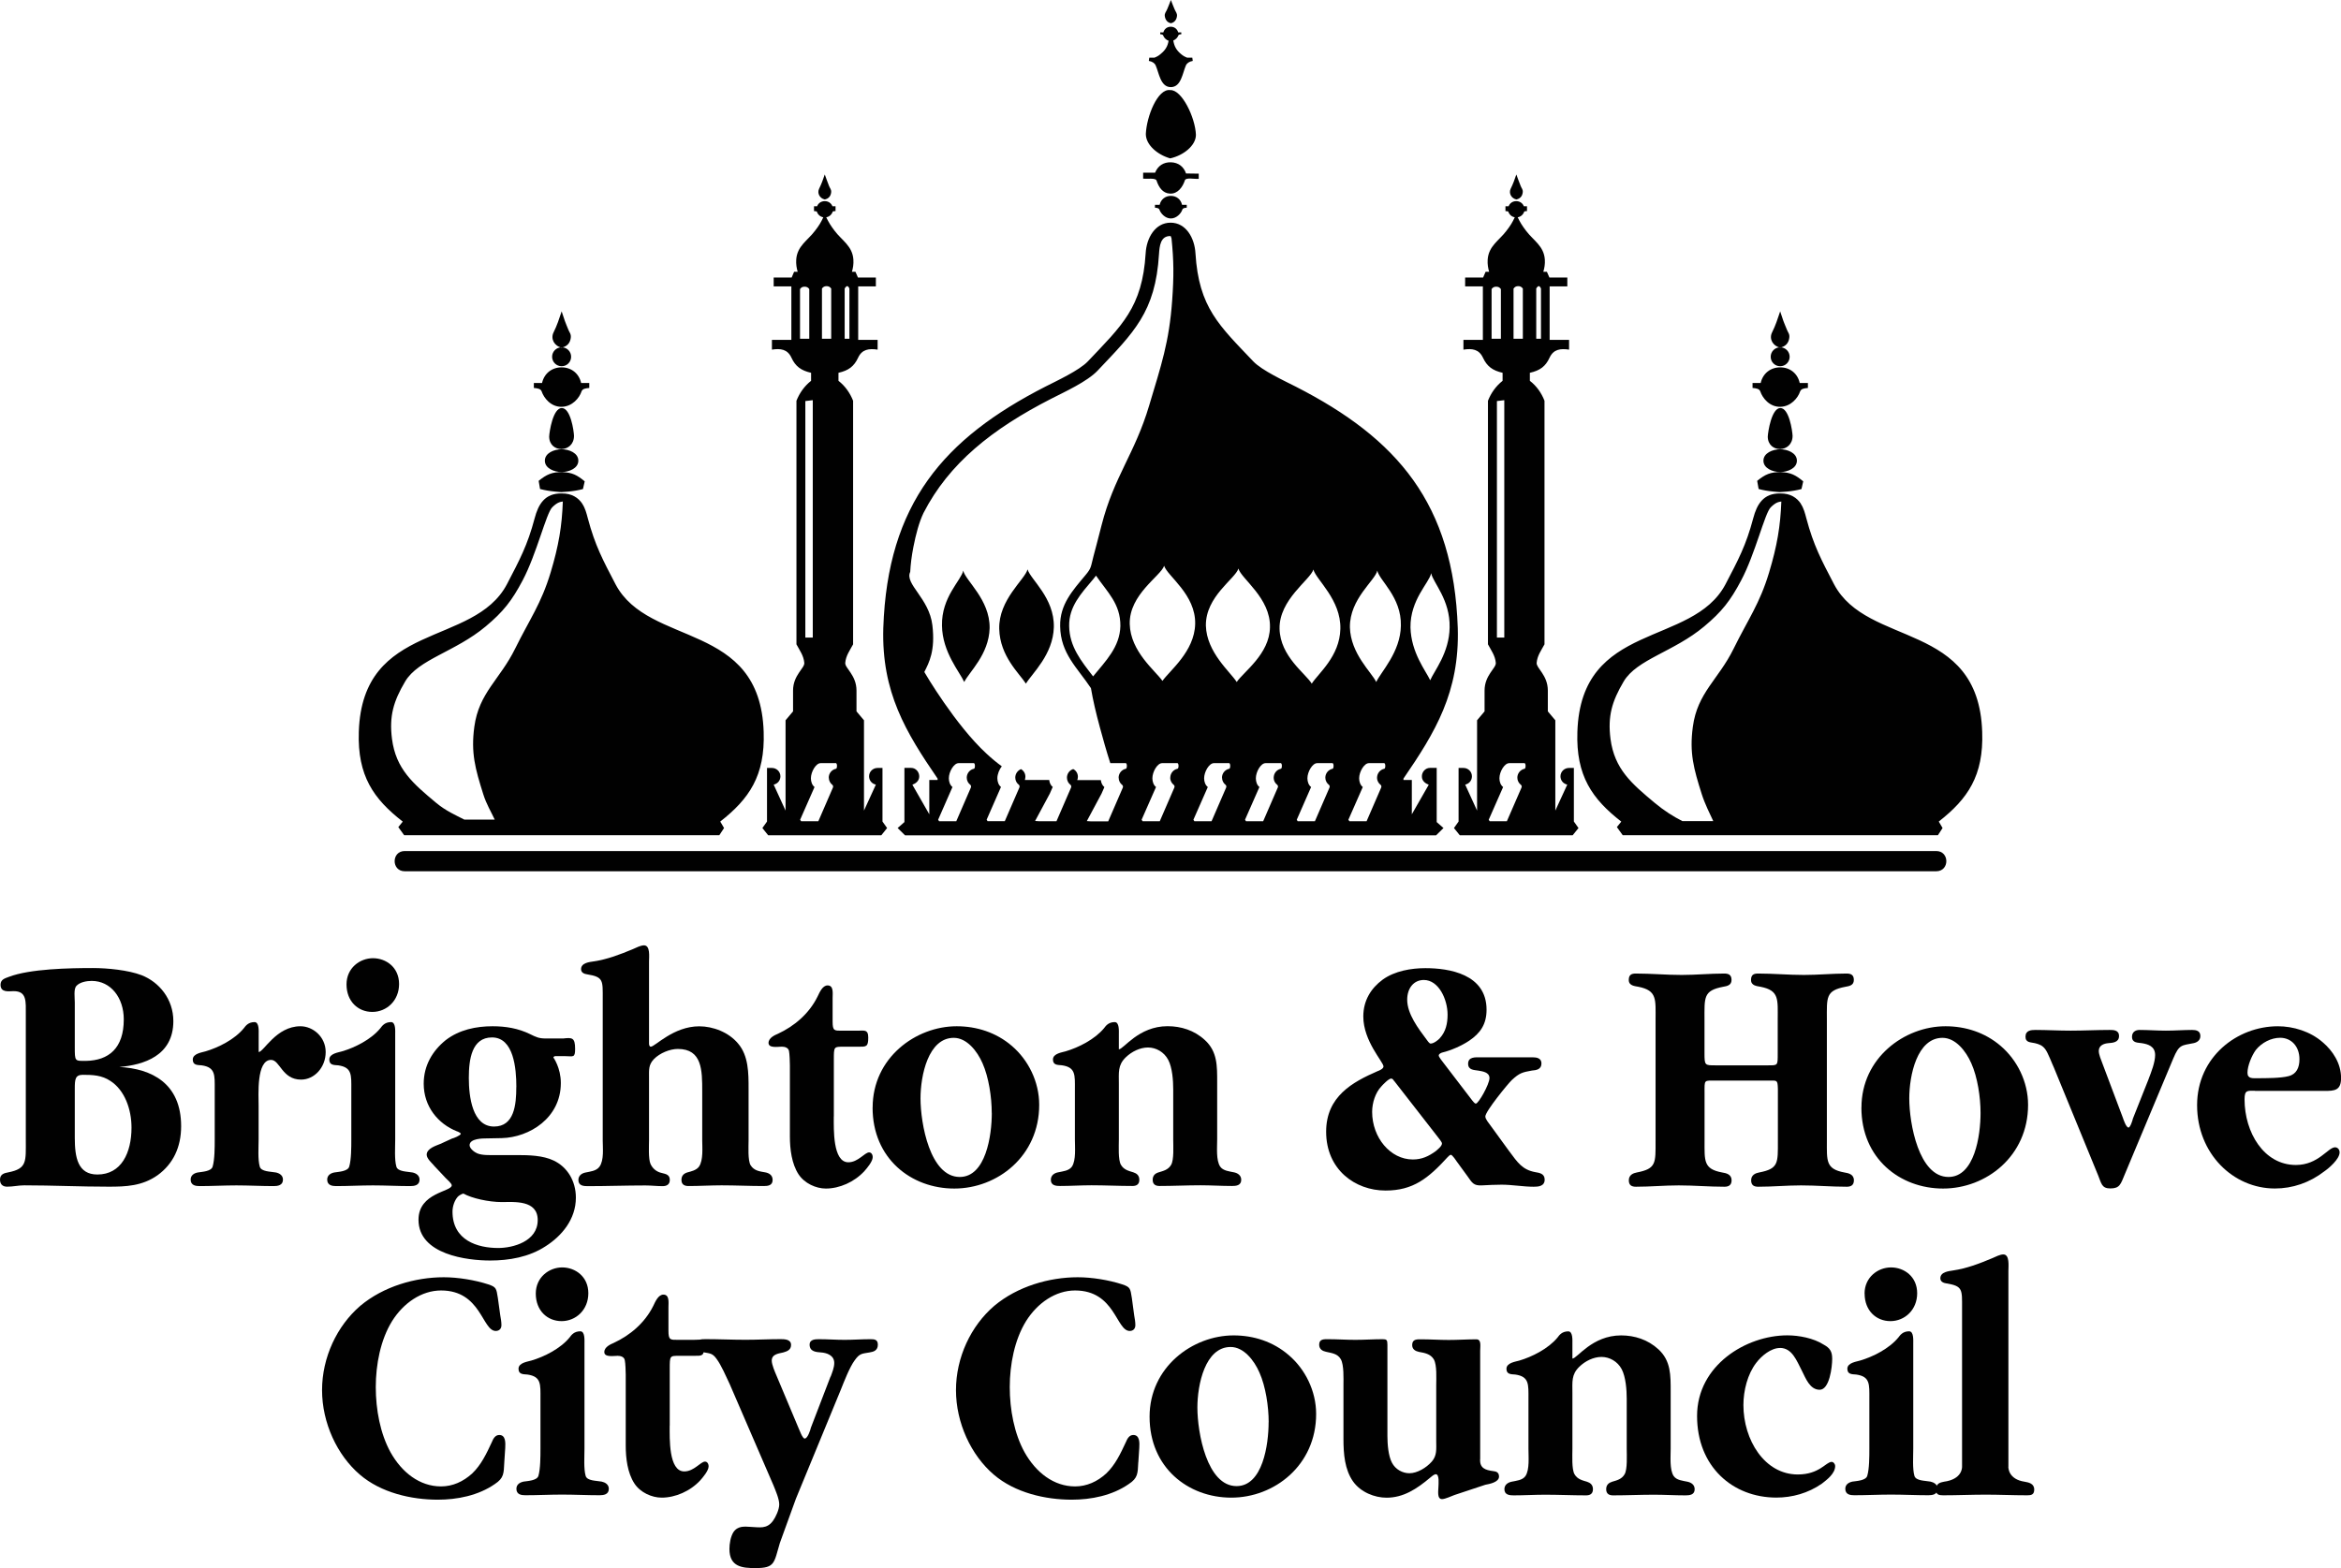 <?xml version="1.0" encoding="UTF-8"?>
<svg id="Layer_2" data-name="Layer 2" xmlns="http://www.w3.org/2000/svg" xmlns:xlink="http://www.w3.org/1999/xlink" viewBox="0 0 400.01 268.02">
  <defs>
    <style>
      .cls-1 {
        fill: none;
      }

      .cls-1, .cls-2 {
        stroke-width: 0px;
      }

      .cls-2 {
        fill: #010101;
      }

      .cls-3 {
        clip-path: url(#clippath);
      }
    </style>
    <clipPath id="clippath">
      <polygon class="cls-1" points="0 268.02 400.01 268.02 400.01 0 0 0 0 268.02 0 268.02"/>
    </clipPath>
  </defs>
  <g id="Layer_1-2" data-name="Layer 1">
    <g id="g4356">
      <g id="g16566">
        <g class="cls-3">
          <g id="g16568">
            <g id="g16574">
              <path id="path16576" class="cls-2" d="M165.19,132.92c0-.75.52-1.37,1.22-1.52,0,0,.18,0,.18-.51,0-.37-.16-.45-.16-.45h-2.64c-.8,0-1.66,1.47-1.66,2.59,0,.57.2,1.17.62,1.49l-2.45,5.59.17.26h2.93l2.46-5.68s.08-.15.07-.25c0-.12-.05-.24-.12-.29-.38-.28-.62-.73-.62-1.23M191.14,132.92c0-.75.53-1.37,1.23-1.52,0,0,.18,0,.18-.51,0-.37-.16-.45-.16-.45h-2.67c-.65-2-1.22-4.04-1.78-6.11-.67-2.47-1.18-4.64-1.53-6.71-2.32-3.49-5.2-5.92-5.26-10.59-.08-3.68,2.13-6.1,4.28-8.67,1.1-1.31.92-1.41,1.42-3.31,0,0,.84-3.14,1.37-5.25,2.12-8.33,5.69-12.24,8.14-20.49,2.05-6.87,3.42-10.81,3.93-17.96.3-4.18.28-6.78-.11-10.59l-.14-.41c-1.77-.08-1.91,1.75-2,3.08-.6,9.94-4.33,13.4-10.5,19.93-1.78,1.87-5.59,3.6-7.89,4.78-10.14,5.18-17.5,11.07-21.85,19.54-.76,1.59-1.3,3.64-1.72,5.78-.32,1.63-.48,2.98-.55,4.29-.99,2.08,3.25,4.48,3.79,9.14.51,4.34-.56,6.34-1.38,7.97.15.28,5.31,9.06,10.63,13.96.87.81,1.74,1.53,2.61,2.16-.43.53-.76,1.35-.76,2.04,0,.57.2,1.17.62,1.49l-2.45,5.59.16.26h2.94l2.46-5.68s.07-.15.07-.25c0-.12-.05-.24-.12-.29-.38-.28-.62-.73-.62-1.23,0-.66.41-1.22.98-1.45.45.26.75.73.75,1.29,0,.19-.04.39-.09.57h4.16c.06.47.25.93.6,1.19l-.5,1.14-2.51,4.67.72.05h2.93l2.46-5.68s.07-.15.07-.25c0-.12-.06-.24-.13-.29-.37-.28-.61-.73-.61-1.23,0-.69.45-1.28,1.07-1.47.48.24.8.74.8,1.32,0,.2-.04.39-.11.57h4.03c.06.47.26.93.61,1.19l-.49,1.12-2.51,4.69.72.05h2.93l2.46-5.68s.07-.15.07-.25c0-.12-.06-.24-.13-.29-.37-.28-.61-.73-.61-1.23M141.61,132.92c0-.75.52-1.37,1.23-1.52,0,0,.18,0,.18-.51,0-.37-.16-.45-.16-.45h-2.64c-.8,0-1.66,1.47-1.66,2.59,0,.57.2,1.17.62,1.49l-2.46,5.59.17.26h2.94l2.46-5.68s.07-.15.07-.25c0-.12-.05-.24-.13-.29-.37-.28-.61-.73-.61-1.23M199.97,132.92c0-.75.52-1.37,1.22-1.52,0,0,.19,0,.19-.51,0-.37-.17-.45-.17-.45h-2.64c-.81,0-1.66,1.47-1.66,2.59,0,.57.2,1.17.62,1.49l-2.46,5.59.17.26h2.93l2.46-5.68s.07-.15.07-.25c0-.12-.06-.24-.14-.29-.36-.28-.61-.73-.61-1.23M208.8,132.92c0-.75.53-1.37,1.23-1.52,0,0,.18,0,.18-.51,0-.37-.16-.45-.16-.45h-2.64c-.8,0-1.66,1.47-1.66,2.59,0,.57.2,1.17.63,1.49l-2.46,5.59.17.26h2.93l2.46-5.68s.07-.15.07-.25c0-.12-.06-.24-.13-.29-.37-.28-.61-.73-.61-1.23M217.64,132.92c0-.75.52-1.37,1.22-1.52,0,0,.18,0,.18-.51,0-.37-.16-.45-.16-.45h-2.64c-.8,0-1.65,1.47-1.65,2.59,0,.57.19,1.17.61,1.49l-2.46,5.59.17.26h2.93l2.46-5.68s.08-.15.08-.25c-.01-.12-.06-.24-.13-.29-.38-.28-.62-.73-.62-1.23M226.46,132.92c0-.75.53-1.37,1.23-1.52,0,0,.18,0,.18-.51,0-.37-.16-.45-.16-.45h-2.65c-.8,0-1.66,1.47-1.66,2.59,0,.57.2,1.17.63,1.49l-2.45,5.59.16.26h2.94l2.46-5.68s.07-.15.07-.25c0-.12-.06-.24-.13-.29-.37-.28-.62-.73-.62-1.23M235.3,132.92c0-.75.53-1.37,1.23-1.52,0,0,.18,0,.18-.51,0-.37-.17-.45-.17-.45h-2.64c-.8,0-1.66,1.47-1.66,2.59,0,.57.2,1.17.62,1.49l-2.46,5.59.18.26h2.93l2.46-5.68s.08-.15.07-.25c0-.12-.05-.24-.13-.29-.37-.28-.62-.73-.62-1.23M84.53,140.08c-.62-1.34-1.42-2.62-1.96-4.35-1.36-4.32-2.13-7.03-1.52-11.52.79-5.82,4.38-8.07,6.97-13.34,2.48-5.03,4.45-7.66,6.07-13.03,1.37-4.56,1.93-7.89,2.08-12.12-.3.07-.84.01-1.82,1-1.02,1.02-2.67,8-5.05,12.49-1.84,3.48-3.3,5.34-6.31,7.86-5.2,4.35-11.51,5.61-13.76,9.41-2,3.38-2.75,5.93-2.25,9.82.67,5.15,3.59,7.62,7.58,10.95,1.63,1.35,3.3,2.08,4.79,2.84h5.18ZM98.82,78.74c0,1.3-1.57,1.94-2.86,1.94s-2.86-.64-2.86-1.94,1.57-1.95,2.86-1.95,2.86.64,2.86,1.95M93.84,74.61c.03-.83.65-4.87,2.15-4.87s2.06,3.87,2.09,4.75c0,2.97-4.24,3.02-4.24.12M97.09,56.29c-.21-.56-.4-.92-.57-1.43l-.55-1.64c-.41,1.24-.8,2.43-1.38,3.59-.56,1.11.15,2.36,1.38,2.6.91-.18,1.45-.77,1.56-1.67.08-.69-.24-.91-.44-1.44M99.36,66.92c-.36,1.09-1.55,2.55-3.34,2.61-1.88.06-3.09-1.51-3.46-2.61-.16-.47-.67-.55-1.34-.61v-.85h1.4c.37-1.63,1.67-2.67,3.34-2.67s2.97,1.04,3.34,2.67h1.39v.85c-.67.06-1.17.14-1.33.61M95.97,59.36c.9,0,1.62.72,1.62,1.62s-.73,1.62-1.62,1.62-1.63-.72-1.63-1.62.73-1.62,1.63-1.62M97.13,84.02c-.67.06-1.2.09-1.2.09,0,0-.53-.02-1.18-.1-.84-.08-1.65-.21-2.47-.43l-.24-1.39c1.34-1.09,2.28-1.53,4.03-1.49,1.69.04,2.56.51,3.84,1.57l-.3,1.32c-.83.22-1.64.35-2.49.43M307.04,78.74c0,1.3-1.58,1.94-2.86,1.94s-2.86-.64-2.86-1.94,1.58-1.95,2.86-1.95,2.86.64,2.86,1.95M302.06,74.61c.04-.83.66-4.87,2.15-4.87s2.05,3.87,2.09,4.75c0,2.97-4.24,3.02-4.24.12M305.31,56.29c-.21-.56-.41-.92-.58-1.43l-.55-1.64c-.41,1.24-.8,2.43-1.38,3.59-.57,1.11.15,2.36,1.38,2.6.91-.18,1.45-.77,1.56-1.67.09-.69-.24-.91-.43-1.44M307.58,66.92c-.36,1.09-1.55,2.55-3.33,2.61-1.89.06-3.09-1.51-3.46-2.61-.16-.47-.67-.55-1.33-.61v-.85h1.39c.37-1.63,1.67-2.67,3.34-2.67s2.97,1.04,3.33,2.67h1.4v.85c-.67.06-1.18.14-1.33.61M304.18,59.36c.89,0,1.62.72,1.62,1.62s-.73,1.62-1.62,1.62-1.62-.72-1.62-1.62.73-1.62,1.62-1.62M305.34,84.02c-.67.06-1.2.09-1.2.09,0,0-.52-.02-1.18-.1-.84-.08-1.64-.21-2.46-.43l-.25-1.39c1.34-1.09,2.27-1.53,4.03-1.49,1.7.04,2.56.51,3.84,1.57l-.3,1.32c-.82.22-1.63.35-2.48.43M259.85,31.81c.14.39.41.57.34,1.08-.07.63-.44,1.07-1.09,1.2-.86-.18-1.35-1.08-.96-1.85.39-.78.68-1.59.96-2.42.23.68.49,1.32.75,1.99M249.44,142.77l-1-1.24.79-1.11v-9.16h.84c.79,0,1.44.63,1.44,1.43,0,.71-.47,1.27-1.15,1.42l2.03,4.44v-15.44l1.28-1.52v-3.56c0-2.65,2.01-3.84,1.92-4.74-.11-1.24-.78-2.1-1.34-3.16v-41.63c.53-1.34,1.36-2.51,2.5-3.41v-1.37c-1.71-.39-2.66-1.09-3.36-2.59-.68-1.45-1.86-1.6-3.33-1.37v-1.67h3.32v-9.14h-3.03v-1.51h3.07l.43-.99h.6c-.18-.61-.3-1.29-.25-2.06.15-2.35,1.96-3.28,3.2-4.93.68-.88,1.02-1.43,1.43-2.32-.48-.08-.93-.42-1.12-1-.09-.03-.42-.05-.47-.06v-.83h.54c.21-.54.71-.87,1.3-.87s1.1.34,1.3.87h.54v.83c-.05,0-.38.02-.46.06-.2.58-.64.92-1.13,1,.42.88.76,1.43,1.44,2.32,1.24,1.65,3.05,2.58,3.2,4.93.05.77-.08,1.45-.26,2.06h.61l.43.99h3.06v1.51h-3.02v9.14h3.32v1.67c-1.48-.22-2.66-.07-3.33,1.37-.69,1.51-1.65,2.2-3.37,2.59v1.37c1.15.89,1.98,2.07,2.5,3.41v41.63c-.56,1.05-1.23,1.91-1.34,3.16-.09.9,1.91,2.09,1.91,4.74v3.56l1.28,1.52v15.44l2.04-4.44c-.68-.15-1.16-.71-1.16-1.42,0-.8.66-1.43,1.45-1.43h.84v9.16l.79,1.11-1,1.24h-19.3ZM254.87,49.41v8.49h1.59v-8.49c-.21-.29-.45-.41-.8-.41-.35,0-.59.12-.79.41M259.27,132.92c0-.75.53-1.37,1.23-1.52,0,0,.18,0,.18-.51,0-.37-.16-.45-.16-.45h-2.64c-.81,0-1.67,1.47-1.67,2.59,0,.57.2,1.17.63,1.49l-2.46,5.59.17.26h2.93l2.47-5.68s.07-.15.07-.25c0-.12-.06-.24-.13-.29-.38-.28-.62-.73-.62-1.23M257.04,68.4l-1.26.15v40.42h1.26v-40.56ZM258.62,49.32v8.58h1.59v-8.58c-.22-.3-.49-.43-.85-.41-.33.02-.54.14-.73.41M262.5,49.32v8.58h.81v-8.58s-.15-.38-.35-.41c-.24-.03-.47.41-.47.41M141.67,31.81c.15.39.41.57.35,1.08-.07.63-.44,1.07-1.09,1.2-.86-.18-1.35-1.08-.96-1.85.39-.78.68-1.59.96-2.42.23.68.49,1.32.74,1.99M131.26,142.77l-.99-1.24.79-1.11v-9.16h.84c.79,0,1.45.63,1.45,1.43,0,.71-.47,1.27-1.15,1.42l2.03,4.44v-15.44l1.28-1.52v-3.56c0-2.65,2.02-3.84,1.92-4.74-.11-1.24-.78-2.1-1.34-3.16v-41.63c.53-1.34,1.36-2.51,2.5-3.41v-1.37c-1.71-.39-2.67-1.09-3.36-2.59-.67-1.45-1.86-1.6-3.33-1.37v-1.67h3.32v-9.14h-3.02v-1.51h3.07l.42-.99h.61c-.18-.61-.3-1.29-.25-2.06.15-2.35,1.96-3.28,3.2-4.93.68-.88,1.02-1.43,1.43-2.32-.48-.08-.93-.42-1.12-1-.08-.03-.42-.05-.47-.06v-.83h.53c.21-.54.71-.87,1.31-.87s1.1.34,1.31.87h.53v.83c-.05,0-.38.02-.47.06-.19.58-.64.92-1.12,1,.43.88.76,1.43,1.44,2.32,1.24,1.65,3.05,2.58,3.2,4.93.05.77-.07,1.45-.25,2.06h.6l.43.99h3.06v1.51h-3.02v9.14h3.32v1.67c-1.47-.22-2.66-.07-3.33,1.37-.7,1.51-1.65,2.2-3.36,2.59v1.37c1.14.89,1.97,2.07,2.5,3.41v41.63c-.56,1.05-1.23,1.91-1.34,3.16-.09.9,1.92,2.09,1.92,4.74v3.56l1.28,1.52v15.44l2.03-4.44c-.69-.15-1.16-.71-1.16-1.42,0-.8.65-1.43,1.45-1.43h.84v9.16l.79,1.11-.99,1.24h-19.31,0ZM136.7,49.41v8.49h1.58v-8.49c-.2-.29-.45-.41-.8-.41-.35,0-.58.12-.78.41M138.87,68.4l-1.26.15v40.42h1.27v-40.56ZM140.45,49.32v8.58h1.58v-8.58c-.21-.3-.49-.43-.85-.41-.32.02-.54.14-.73.41M144.33,49.32v8.58h.81v-8.58s-.14-.38-.35-.41c-.24-.03-.46.41-.46.41M69.16,145.46h261.68c2.31,0,2.31,3.46,0,3.46H69.16c-2.3,0-2.3-3.46,0-3.46M307.71,86.12c.5.75.71,1.6.94,2.46,1.24,4.67,2.57,7.13,4.74,11.29,5.7,10.8,24.7,6.24,25.31,25.23.26,7.5-2.48,11.45-7.42,15.32l.65,1.11-.8,1.23h-53.85l-1-1.39.75-.94c-4.97-3.87-7.76-7.82-7.5-15.34.61-18.99,19.61-14.43,25.31-25.23,2.17-4.16,3.5-6.61,4.74-11.29.62-2.35,1.72-4.29,4.63-4.23,1.74-.02,2.85.76,3.51,1.76M292.74,140.33c-.61-1.33-1.41-2.87-1.96-4.6-1.37-4.32-2.13-7.03-1.52-11.52.78-5.82,4.38-8.07,6.97-13.34,2.47-5.03,4.45-7.66,6.06-13.03,1.37-4.56,1.93-7.89,2.09-12.12-.3.07-.84.01-1.82,1-1.02,1.02-2.66,8-5.05,12.49-1.84,3.48-3.3,5.34-6.31,7.86-5.2,4.35-11.51,5.61-13.76,9.41-2,3.38-2.75,5.93-2.25,9.82.68,5.15,3.59,7.62,7.58,10.95,1.62,1.35,3.2,2.33,4.69,3.09h5.27ZM200.02,142.78h-45.37l-1.27-1.25,1.16-1.02v-9.26h1.15c.81,0,1.42.73,1.38,1.53-.04.7-.57,1.12-1.17,1.35l2.89,5.05v-5.86h1.42v-.24c-5.42-7.91-9.6-14.77-9.28-25.73.71-21.27,10.34-32.39,27.68-41.26,1.9-.97,5.81-2.78,7.27-4.32,5.78-6.11,9.31-9.19,9.88-18.48.14-2.62,1.63-5.23,4.26-5.23s4.1,2.61,4.25,5.23c.56,9.29,4.09,12.38,9.88,18.48,1.46,1.54,5.36,3.35,7.27,4.32,17.34,8.87,26.96,19.99,27.67,41.26.32,10.96-3.86,17.82-9.28,25.73v.24h1.43v5.86l2.89-5.05c-.6-.23-1.14-.65-1.17-1.35-.05-.8.58-1.53,1.38-1.53h1.15v9.26l1.16,1.02-1.27,1.25h-45.35ZM200.48,6.93c.17.99.52,1.63,1.3,2.29.38.32.62.46,1.08.64h.87l.08.55c-.62.1-1.03.43-1.16.74-.58,1.29-.81,3.74-2.59,3.74s-2.02-2.45-2.6-3.74c-.13-.31-.54-.64-1.16-.74l.08-.55h.87c.45-.18.71-.32,1.08-.64.79-.66,1.19-1.28,1.35-2.26-.47-.15-.82-.57-.92-.89-.06-.17-.26-.2-.51-.22v-.31h.53c.17-.6.65-.97,1.27-.97s1.1.37,1.27.97h.53v.31c-.25.02-.45.06-.51.22-.1.3-.42.69-.87.86M164.59,97.53c.35,1.69,4.57,4.93,4.51,9.82-.12,4.54-3.52,7.52-4.34,9.22-.75-1.69-3.75-5.1-3.8-9.64-.11-4.89,3.28-7.71,3.63-9.4M198.92,96.71c-.58,1.75-6,4.89-5.88,9.95.12,4.72,4.37,7.97,5.59,9.72,1.22-1.75,5.47-5.01,5.59-9.72.12-5.06-4.77-8.21-5.3-9.95M211.61,97.18c-.53,1.75-5.62,4.75-5.56,9.75.12,4.6,4.22,7.95,5.27,9.64,1.11-1.69,5.62-4.76,5.68-9.36.12-5-4.92-8.28-5.39-10.03M224.42,97.35c-.52,1.75-5.89,5.13-5.78,10.14.12,4.72,4.45,7.62,5.5,9.36,1.11-1.75,4.78-4.65,4.89-9.36.12-5.01-4.14-8.39-4.61-10.14M186.7,99.11c-1.95,2.32-4.08,4.58-4.01,7.9.05,3.53,2.07,5.99,4.09,8.6,2.15-2.64,4.57-5.02,4.66-8.6.04-3.83-2.26-5.82-4.16-8.62-.18.24-.38.49-.58.73M244.54,97.99c-.32,1.62-3.59,4.51-3.53,9.25.11,4.34,2.62,7.41,3.37,9.03.69-1.61,3.26-4.68,3.32-9.03.1-4.74-2.83-7.64-3.15-9.25M235.34,97.53c-.35,1.69-4.73,4.79-4.68,9.68.12,4.54,3.69,7.67,4.5,9.36.76-1.69,4.15-5.1,4.21-9.64.11-4.89-3.68-7.71-4.03-9.4M175.58,97.32c.52,1.75,4.6,4.86,4.49,9.87-.12,4.71-3.72,7.91-4.77,9.66-1.11-1.75-4.44-4.65-4.56-9.36-.12-5.01,4.38-8.42,4.84-10.17M199.91,33.09c-1.24-.06-1.91-1.08-2.29-2.23-.16-.49-1.59-.25-2.29-.32v-1.02h2.04c.47-1.18,1.46-1.83,2.74-1.78,1.24.05,2.15.73,2.55,1.91l2.17.03v.89c-.7.06-2.19-.27-2.36.23-.37,1.14-1.21,2.36-2.55,2.29M200.04,37.34c-.95-.01-1.71-.87-1.92-1.49-.09-.27-.38-.32-.77-.35v-.49h.8c.21-.93.96-1.53,1.92-1.53s1.7.6,1.91,1.53h.8v.49c-.38.03-.68.07-.76.35-.2.63-1.02,1.51-1.98,1.49M200.07,0c.19.55.38.93.61,1.53.18.47.49.72.43,1.22-.07.62-.43,1.1-1.04,1.22-.61-.12-.96-.6-1.04-1.22-.07-.5.25-.75.43-1.22.22-.6.43-.98.61-1.53M199.95,27.07c-2.2-.63-4.16-2.32-4.16-4.16.12-2.99,2.02-7.82,4.16-7.51,1.96-.13,4.28,4.64,4.4,7.64,0,1.84-2.13,3.53-4.4,4.03M99.5,86.12c.5.75.71,1.6.94,2.46,1.24,4.67,2.57,7.13,4.74,11.29,5.7,10.8,24.7,6.24,25.31,25.23.25,7.5-2.48,11.45-7.42,15.32l.65,1.11-.81,1.23h-53.85l-1-1.39.76-.94c-4.98-3.87-7.76-7.82-7.51-15.34.61-18.99,19.61-14.43,25.31-25.23,2.16-4.16,3.5-6.61,4.74-11.29.62-2.35,1.72-4.29,4.63-4.23,1.73-.02,2.85.76,3.51,1.76"/>
            </g>
            <g id="g16578">
              <path id="path16580" class="cls-2" d="M12.78,194.47c0,3.36.51,6.28,3.86,6.28,4.11,0,5.83-3.73,5.83-8.02,0-3.14-1.17-6.4-3.6-7.97-1.47-.99-3.04-1.05-4.72-1.05-1.32,0-1.37.81-1.37,2.39v8.37ZM12.78,178.94c0,2.5,0,2.39,1.88,2.39,3.91-.06,6.49-2.15,6.49-7.09,0-3.72-2.23-6.58-5.48-6.58-.81,0-2.03.18-2.64.88-.46.53-.25,1.98-.25,2.8v7.61ZM4.41,173.49c0-2.33.2-4.08-2.08-4.08-.81,0-2.24.3-2.24-1.1,0-.93.81-1.1,1.42-1.34,3.6-1.39,10.45-1.51,14.36-1.51,2.49,0,6.04.35,8.32,1.22,2.99,1.17,5.43,4.07,5.43,7.85,0,5.93-5.07,7.49-9.23,7.84,5.53.29,10.56,2.8,10.56,10.12,0,3.6-1.37,6.45-4.01,8.37-2.64,1.87-5.43,1.97-8.37,1.97-4.87,0-9.64-.23-14.41-.23-1.02,0-1.93.23-2.94.23-.71,0-1.22-.35-1.22-1.22,0-.93.77-1.11,1.37-1.22,3.3-.64,3.04-1.86,3.04-5.64v-21.28Z"/>
            </g>
            <g id="g16582">
              <path id="path16584" class="cls-2" d="M44.19,179.82c.86,0,2.99-4.41,7.15-4.41,2.13,0,4.31,1.8,4.31,4.41s-1.92,4.71-4.21,4.71c-3.25,0-3.6-3.37-5.12-3.37-2.54,0-2.13,6.04-2.13,7.84v5.76c0,1.34-.16,3.42.2,4.65.25.87,1.82.82,2.74.99.56.11,1.22.46,1.22,1.22,0,.99-.91,1.11-1.57,1.11-2.13,0-4.26-.12-6.39-.12s-4.16.12-6.29.12c-.66,0-1.52-.12-1.52-1.11,0-.76.61-1.11,1.22-1.22.71-.12,2.28-.17,2.53-.99.36-1.22.36-3.31.36-4.65v-8.55c0-2.44.15-3.78-2.23-4.12-.71-.06-1.52,0-1.52-.99,0-1.05,1.63-1.22,2.18-1.4,2.18-.64,4.97-2.03,6.54-3.95.31-.41.77-1.05,1.83-1.05.81,0,.71,1.51.71,2.09v3.02Z"/>
            </g>
            <g id="g16586">
              <path id="path16588" class="cls-2" d="M59.21,168.25c0-2.8,2.28-4.47,4.52-4.47s4.46,1.56,4.46,4.41-2.13,4.77-4.57,4.77-4.41-1.8-4.41-4.71M67.53,194.76c0,1.34-.15,3.43.2,4.65.25.87,1.83.82,2.74.99.56.11,1.22.47,1.22,1.22,0,.99-.91,1.11-1.57,1.11-2.13,0-4.26-.12-6.39-.12s-4.16.12-6.29.12c-.66,0-1.53-.12-1.53-1.11,0-.75.61-1.11,1.22-1.22.71-.12,2.28-.17,2.54-.99.36-1.22.36-3.31.36-4.65v-8.55c0-2.44.15-3.78-2.24-4.12-.71-.06-1.52,0-1.52-.99,0-1.05,1.63-1.22,2.18-1.4,2.18-.64,4.97-2.03,6.54-3.95.31-.41.76-1.05,1.83-1.05.81,0,.71,1.51.71,2.09v17.96Z"/>
            </g>
            <g id="g16590">
              <path id="path16592" class="cls-2" d="M88.23,185.8c0-3.19-.45-8.48-4.16-8.48-3.45,0-3.96,3.72-3.96,6.92s.6,8.31,4.31,8.31c3.45,0,3.8-3.72,3.8-6.75M91.88,208.54c0-3.49-4.06-3.08-6.14-3.08-2.24,0-5.13-.65-6.55-1.45-.2,0-.81.35-.96.53-.56.63-.91,1.63-.91,2.55,0,4.94,4.31,6.22,7.81,6.22,2.49,0,6.75-1.1,6.75-4.77M74.13,199.18c-.36-.41-1.22-1.16-1.22-1.81,0-1.1,1.67-1.57,2.33-1.85l2.03-.93c.15,0,1.47-.53,1.47-.81,0-.12-.56-.41-.66-.41-3.24-1.28-5.68-4.25-5.68-8.14,0-3.13,1.52-5.64,3.75-7.44,2.33-1.8,5.22-2.38,8.02-2.38,2.23,0,4.36.35,6.39,1.34,1.06.52,1.52.75,2.69.75h2.99c1.52-.17,2.03-.17,2.03,1.79,0,1.58-.36,1.23-1.67,1.23h-1.78c-.05.06-.26.06-.26.23,0,0,1.27,1.75,1.27,4.36,0,5.99-5.38,9.3-10.1,9.42l-2.64.05c-.56,0-2.85,0-2.85,1.16,0,.58.86,1.22,1.32,1.4.86.35,2.08.29,2.99.29h3.86c1.98,0,4.36.06,6.19.93,2.34,1.11,3.8,3.49,3.8,6.34,0,3.72-2.43,6.56-5.17,8.31-2.84,1.86-6.24,2.44-9.49,2.44-3.86,0-12.23-.99-12.23-6.97,0-4.65,5.68-4.77,5.68-5.88,0-.35-.86-1.04-1.01-1.22l-2.08-2.21Z"/>
            </g>
            <g id="g16594">
              <path id="path16596" class="cls-2" d="M127.91,194.93c0,.99-.15,3.43.35,4.24.61.98,1.63,1.05,2.54,1.22.61.12,1.22.47,1.22,1.28,0,.99-.86,1.05-1.52,1.05-2.44,0-4.77-.12-7.21-.12-1.83,0-3.75.12-5.63.12-.61,0-1.22-.18-1.22-1.05,0-.76.45-1.11,1.02-1.28.61-.17,1.52-.35,1.98-.99.76-1.1.55-3.31.55-4.47v-8.37c0-3.6,0-7.27-4.16-7.27-1.37,0-3.09.7-4.11,1.75-.92.98-.82,1.81-.82,3.14v10.76c0,.81-.14,3.14.26,4.02.36.75.91,1.21,1.62,1.45.71.24,1.67.18,1.67,1.28,0,.81-.61,1.05-1.22,1.05-1.02,0-1.93-.12-2.94-.12-3.35,0-6.59.12-9.89.12-.66,0-1.57-.06-1.57-1.05,0-.82.66-1.17,1.22-1.28.76-.17,1.83-.24,2.38-.99.81-1.1.56-3.25.56-4.47v-24.18c0-3.2.16-3.78-2.69-4.24-.41-.06-1.01-.24-1.01-.88,0-1.1,1.47-1.22,2.18-1.33,2.33-.35,4.46-1.17,6.69-2.1.51-.23,1.32-.64,1.88-.64,1.11,0,.86,1.98.86,2.79v13.95c0,.29.06.58.31.58.71,0,3.86-3.48,8.27-3.48,2.33,0,5.02.99,6.65,2.96,1.78,2.09,1.78,5.05,1.78,7.67v8.89Z"/>
            </g>
            <g id="g16598">
              <path id="path16600" class="cls-2" d="M142.47,190.81c0,2.15-.2,7.85,2.49,7.85,1.67,0,2.79-1.69,3.55-1.69.36,0,.61.35.61.82,0,.75-1.02,1.92-1.42,2.38-1.72,1.87-4.26,2.98-6.59,2.98-1.67,0-3.65-.88-4.67-2.45-1.17-1.8-1.47-4.31-1.47-6.45v-12.15c0-.47-.05-1.98-.15-2.45-.11-.58-.72-.75-1.22-.75-.66,0-2.28.3-2.28-.64,0-.86,1.06-1.34,1.62-1.57,2.74-1.28,5.28-3.37,6.75-6.34.36-.75.86-1.92,1.72-1.92,1.07,0,.86,1.34.86,2.16v4.01c0,1.63.3,1.57,1.63,1.57h2.64c1.06,0,1.82-.29,1.82,1.17,0,1.62-.35,1.57-1.72,1.57h-2.49c-1.67,0-1.67-.06-1.67,2.27v9.65Z"/>
            </g>
            <g id="g16602">
              <path id="path16604" class="cls-2" d="M169.46,190.23c0-2.68-.51-6.1-1.57-8.49-.91-2.09-2.69-4.35-4.92-4.35-4.36,0-5.68,6.44-5.68,10.35,0,4.3,1.62,13.43,6.7,13.43,4.46,0,5.48-7.09,5.48-10.93M149.11,189.3c0-8.49,7.36-13.89,14.36-13.89,3.4,0,6.75,1.05,9.44,3.37,2.79,2.39,4.66,6.1,4.66,10.06,0,8.78-7.15,14.31-14.51,14.31s-13.96-5.12-13.96-13.84"/>
            </g>
            <g id="g16606">
              <path id="path16608" class="cls-2" d="M191.18,179.35c.81,0,3.35-3.95,8.32-3.95,2.29,0,4.57.69,6.39,2.38,2.14,1.97,2.09,4.41,2.09,7.26v9.71c0,1.39-.21,3.54.51,4.64.51.75,1.62.82,2.38.99.56.12,1.22.47,1.22,1.28,0,.99-.92,1.05-1.58,1.05-1.83,0-3.55-.12-5.38-.12-2.33,0-4.67.12-7,.12-.56,0-1.17-.18-1.17-1.05,0-.76.45-1.11,1.02-1.28.76-.24,1.62-.41,2.13-1.28.51-.86.36-3.25.36-4.35v-8.55c0-1.52-.15-3.72-.86-5.06-.71-1.34-2.08-2.1-3.45-2.1s-2.79.7-3.81,1.69c-1.37,1.34-1.17,2.56-1.17,4.54v9.48c0,1.1-.15,3.49.36,4.35.51.87,1.37,1.04,2.13,1.28.56.18,1.01.53,1.01,1.28,0,.87-.61,1.05-1.17,1.05-2.33,0-4.67-.12-7-.12-1.83,0-3.55.12-5.38.12-.66,0-1.57-.06-1.57-1.05,0-.82.66-1.17,1.22-1.28.76-.17,1.88-.24,2.39-.99.71-1.1.5-3.25.5-4.64v-8.55c0-2.45.16-3.78-2.23-4.12-.71-.07-1.52,0-1.52-.99,0-1.05,1.63-1.22,2.18-1.4,2.18-.64,4.97-2.04,6.55-3.95.3-.41.77-1.04,1.82-1.04.81,0,.71,1.51.71,2.09v2.55Z"/>
            </g>
            <g id="g16610">
              <path id="path16612" class="cls-2" d="M246.03,177.44c1.01-1.1,1.32-2.5,1.32-4.01,0-2.62-1.52-5.93-4.06-5.93-1.72,0-2.84,1.4-2.84,3.37,0,2.45,1.92,4.95,3.3,6.8.15.18.45.7.71.7.51,0,1.27-.58,1.58-.93M238.21,184.76c-.16-.23-.26-.41-.51-.41-.41,0-1.42,1.05-1.72,1.4-.96,1.04-1.52,2.73-1.52,4.3,0,4.36,3.09,8.13,6.95,8.13,1.53,0,2.7-.53,3.96-1.46.25-.23,1.02-.81,1.02-1.27,0-.29-.56-.87-.66-1.05l-7.51-9.65ZM257.9,196.79c1.42,1.92,2.23,3.14,4.41,3.55.71.12,1.63.24,1.63,1.28,0,1.16-1.12,1.22-1.88,1.22-1.77,0-3.65-.35-5.48-.35-1.11,0-2.24.06-3.4.12-1.37.06-1.62-.41-2.43-1.57l-1.78-2.44c-.11-.17-.81-1.22-1.06-1.22-.2,0-.41.29-.56.41-3.3,3.61-5.88,5.7-10.6,5.7-5.22,0-10.15-3.6-10.15-10.05,0-6.05,4.52-8.49,8.78-10.35.31-.11,1.02-.41,1.02-.81,0-.76-3.45-4.31-3.45-8.54,0-2.74,1.32-4.83,3.3-6.29,2.08-1.51,4.92-1.97,7.31-1.97,4.01,0,10.45.99,10.45,7.1,0,2.5-1.07,4.01-2.95,5.29-1.27.86-3.14,1.68-4.61,2.03-.2.05-.61.23-.61.52,0,.24.66,1.05.75,1.17l4.98,6.51c.15.17.4.53.61.53.46,0,2.33-3.32,2.33-4.36s-1.27-1.16-1.92-1.28c-.67-.12-1.73-.06-1.73-1.17,0-1.22,1.27-1.1,2.03-1.1h9.03c.61,0,1.47.12,1.47,1.04,0,1.05-.91,1.16-1.62,1.22-1.63.29-2.14.41-3.45,1.63-.62.58-4.52,5.34-4.52,6.22,0,.47.66,1.22.86,1.51l3.25,4.47Z"/>
            </g>
            <g id="g16614">
              <path id="path16616" class="cls-2" d="M302.09,182.09c1.73,0,1.67.06,1.67-2.1v-5.63c0-3.55.31-5.06-2.94-5.7-.61-.12-1.62-.17-1.62-1.16,0-.93.5-1.1,1.22-1.1,2.64,0,5.18.24,7.82.24,2.44,0,4.87-.24,7.26-.24.71,0,1.27.17,1.27,1.1,0,.93-.81,1.05-1.42,1.16-3.45.65-3.19,1.81-3.19,5.7v20.63c0,3.43-.21,4.82,2.99,5.41.66.11,1.63.29,1.63,1.34,0,.87-.56,1.1-1.22,1.1-2.64,0-5.18-.23-7.81-.23-2.44,0-4.88.23-7.31.23-.71,0-1.22-.23-1.22-1.1,0-.93.77-1.23,1.37-1.34,3.35-.64,3.2-1.63,3.2-5.41v-8.89c-.05-1.57-.15-1.4-1.52-1.4h-9.03c-2.13,0-1.98-.23-1.98,2.15v8.14c0,3.43-.2,4.82,3,5.41.66.11,1.62.29,1.62,1.34,0,.87-.56,1.1-1.22,1.1-2.64,0-5.17-.23-7.81-.23-2.44,0-4.88.23-7.31.23-.71,0-1.22-.23-1.22-1.1,0-.93.77-1.23,1.37-1.34,3.35-.64,3.2-1.63,3.2-5.41v-20.63c0-3.55.3-5.06-2.95-5.7-.61-.12-1.63-.17-1.63-1.16,0-.93.51-1.1,1.22-1.1,2.64,0,5.18.24,7.81.24,2.44,0,4.87-.24,7.26-.24.71,0,1.27.17,1.27,1.1,0,.93-.81,1.05-1.42,1.16-3.44.65-3.2,1.81-3.2,5.7v5.63c0,2.1.05,2.1,1.83,2.1h9.03Z"/>
            </g>
            <g id="g16618">
              <path id="path16620" class="cls-2" d="M338.42,190.23c0-2.68-.51-6.1-1.58-8.49-.91-2.09-2.69-4.35-4.92-4.35-4.36,0-5.68,6.44-5.68,10.35,0,4.3,1.63,13.43,6.7,13.43,4.46,0,5.48-7.09,5.48-10.93M318.07,189.3c0-8.49,7.36-13.89,14.36-13.89,3.4,0,6.74,1.05,9.44,3.37,2.79,2.39,4.67,6.1,4.67,10.06,0,8.78-7.16,14.31-14.52,14.31s-13.96-5.12-13.96-13.84"/>
            </g>
            <g id="g16622">
              <path id="path16624" class="cls-2" d="M367.14,184.41c.45-1.17,1.11-2.85,1.11-4.08,0-1.51-1.22-1.86-2.28-2.03-.66-.11-1.67,0-1.67-1.1,0-.81.61-1.16,1.27-1.16,1.52,0,3,.12,4.52.12s2.99-.12,4.47-.12c.66,0,1.42.12,1.42,1.04,0,.76-.61,1.11-1.17,1.22-2.03.41-2.44.18-3.46,2.62l-8.32,19.88c-.66,1.58-.81,2.33-2.43,2.33-1.47,0-1.52-.82-2.08-2.21l-7.56-18.43c-.31-.64-1.02-2.56-1.47-3.14-.51-.7-1.07-.87-1.78-1.05-.7-.17-1.61-.06-1.61-1.1,0-1.1.96-1.16,1.72-1.16,1.92,0,3.96.12,5.99.12,2.23,0,4.47-.12,6.65-.12.66,0,1.62,0,1.62,1.04,0,1.11-1.11,1.16-1.83,1.22-.71.06-1.63.35-1.63,1.34,0,.58.41,1.58.61,2.09l3.5,9.3c.1.29.56,1.69.97,1.69.31,0,.71-1.28.75-1.52l2.7-6.8Z"/>
            </g>
            <g id="g16626">
              <path id="path16628" class="cls-2" d="M391.03,183.95c1.37-.35,1.88-1.46,1.88-2.91,0-2.15-1.36-3.66-3.3-3.66-1.52,0-3.14.81-4.16,2.09-.67.92-1.42,2.67-1.42,3.89,0,1.05.91.93,1.67.93,1.37,0,4.06,0,5.33-.35M385.3,186.44c-1.27,0-1.77-.17-1.77,1.46,0,5.64,3.29,11.22,8.77,11.22,3.86,0,5.48-3.02,6.7-3.02.41,0,.77.35.77.87,0,1.16-1.88,2.74-2.64,3.26-2.48,1.91-5.38,2.91-8.42,2.91-7.15,0-13.29-5.99-13.29-14.24s6.85-13.49,13.8-13.49c2.63,0,5.53.87,7.66,2.73,1.72,1.46,3.14,3.61,3.14,6.11,0,2.15-1.12,2.21-2.84,2.21h-11.87Z"/>
            </g>
            <g id="g16630">
              <path id="path16632" class="cls-2" d="M86.17,249.94c-.1,1.91-.05,2.68-1.62,3.72-2.84,1.97-6.44,2.67-9.74,2.67-4.47,0-9.7-1.16-13.34-4.3-3.86-3.31-6.44-8.83-6.44-14.42s2.54-10.99,6.54-14.42c3.96-3.32,9.39-4.88,14.26-4.88,2.38,0,5.27.46,7.61,1.22,1.37.46,1.37.69,1.63,2.32l.41,2.97c.1.59.2,1.1.2,1.68,0,.64-.41.99-.97.99-2.33,0-2.49-6.92-9.34-6.92-3.35,0-6.44,2.15-8.37,5.23-1.98,3.19-2.79,7.44-2.79,11.28s.76,7.96,2.53,11.16c1.92,3.43,4.97,5.82,8.62,5.82,1.98,0,3.8-.82,5.33-2.22,1.52-1.45,2.43-3.37,3.35-5.35.25-.64.61-1.22,1.27-1.22,1.12,0,1.06,1.34,1.02,2.21l-.16,2.44Z"/>
            </g>
            <g id="g16634">
              <path id="path16636" class="cls-2" d="M91.55,221.1c0-2.79,2.28-4.47,4.51-4.47s4.47,1.56,4.47,4.41-2.13,4.77-4.57,4.77c-2.44,0-4.41-1.8-4.41-4.71M99.87,247.61c0,1.34-.15,3.43.2,4.65.25.87,1.83.81,2.74.98.56.12,1.22.47,1.22,1.23,0,.99-.91,1.1-1.58,1.1-2.13,0-4.26-.11-6.4-.11s-4.16.11-6.29.11c-.66,0-1.52-.11-1.52-1.1,0-.76.61-1.1,1.22-1.23.71-.11,2.28-.17,2.54-.98.35-1.22.35-3.32.35-4.65v-8.55c0-2.44.16-3.78-2.23-4.12-.71-.06-1.52,0-1.52-.99,0-1.05,1.63-1.22,2.19-1.4,2.18-.64,4.97-2.03,6.54-3.95.3-.41.76-1.05,1.83-1.05.81,0,.71,1.52.71,2.1v17.96Z"/>
            </g>
            <g id="g16638">
              <path id="path16640" class="cls-2" d="M114.43,243.66c0,2.15-.2,7.84,2.49,7.84,1.68,0,2.79-1.68,3.55-1.68.36,0,.61.35.61.82,0,.75-1.01,1.91-1.42,2.38-1.72,1.86-4.26,2.96-6.6,2.96-1.67,0-3.66-.87-4.67-2.44-1.17-1.8-1.47-4.3-1.47-6.45v-12.15c0-.47-.05-1.98-.16-2.44-.1-.59-.71-.76-1.22-.76-.66,0-2.28.3-2.28-.64,0-.87,1.06-1.33,1.62-1.57,2.74-1.28,5.28-3.37,6.75-6.33.35-.75.86-1.92,1.73-1.92,1.06,0,.86,1.34.86,2.15v4.01c0,1.63.31,1.57,1.63,1.57h2.64c1.06,0,1.83-.29,1.83,1.17,0,1.62-.36,1.56-1.72,1.56h-2.49c-1.67,0-1.67-.05-1.67,2.27v9.65Z"/>
            </g>
            <g id="g16642">
              <path id="path16644" class="cls-2" d="M141.94,235.29c.25-.7.61-1.52.61-2.33,0-1.33-1.32-1.74-2.28-1.8-.76-.06-1.93-.11-1.93-1.33,0-.93,1.02-.93,1.62-.93,1.47,0,2.89.11,4.36.11s2.89-.11,4.36-.11c.66,0,1.32,0,1.32.93,0,.99-.71,1.22-1.42,1.33-1.27.23-1.67.12-2.53,1.34-.87,1.16-1.83,3.66-2.39,5.06l-7.66,18.6-2.74,7.56c-1.02,3.43-.81,4.3-4.16,4.3-2.24,0-4.46-.18-4.46-3.26,0-.93.2-2.09.66-2.85.77-1.16,1.93-.99,2.99-.93,1.52.06,2.74.41,3.8-1.05.46-.63,1.06-1.92,1.06-2.79,0-.93-.61-2.32-.96-3.2l-7.51-17.38c-.61-1.28-1.42-3.2-2.24-4.3-.66-.93-1.11-.93-2.08-1.1-.61-.11-1.47-.29-1.47-1.28s.96-.99,1.72-.99c2.23,0,4.57.11,6.8.11,1.93,0,3.96-.11,5.94-.11.66,0,1.82,0,1.82.99,0,.87-.71,1.1-1.32,1.28-.66.18-1.98.23-1.98,1.4,0,.7.56,1.97.81,2.56l3.76,8.95c.15.29.66,1.81,1.06,1.81.51,0,.97-1.46,1.06-1.86l3.35-8.72Z"/>
            </g>
            <g id="g16646">
              <path id="path16648" class="cls-2" d="M194.5,249.94c-.1,1.91-.05,2.68-1.63,3.72-2.84,1.97-6.44,2.67-9.74,2.67-4.46,0-9.69-1.16-13.34-4.3-3.86-3.31-6.44-8.83-6.44-14.42s2.54-10.99,6.55-14.42c3.96-3.32,9.39-4.88,14.26-4.88,2.38,0,5.28.46,7.61,1.22,1.37.46,1.37.69,1.63,2.32l.4,2.97c.1.59.2,1.1.2,1.68,0,.64-.41.99-.96.99-2.33,0-2.49-6.92-9.34-6.92-3.35,0-6.44,2.15-8.37,5.23-1.98,3.19-2.79,7.44-2.79,11.28s.76,7.96,2.54,11.16c1.93,3.43,4.97,5.82,8.62,5.82,1.98,0,3.81-.82,5.33-2.22,1.52-1.45,2.43-3.37,3.35-5.35.26-.64.61-1.22,1.27-1.22,1.12,0,1.07,1.34,1.02,2.21l-.16,2.44Z"/>
            </g>
            <g id="g16650">
              <path id="path16652" class="cls-2" d="M216.78,243.08c0-2.67-.51-6.1-1.58-8.49-.91-2.09-2.69-4.36-4.92-4.36-4.37,0-5.68,6.46-5.68,10.35,0,4.3,1.63,13.43,6.69,13.43,4.47,0,5.48-7.09,5.48-10.93M196.43,242.15c0-8.49,7.36-13.9,14.36-13.9,3.4,0,6.74,1.05,9.43,3.38,2.79,2.38,4.67,6.1,4.67,10.05,0,8.78-7.15,14.3-14.5,14.3s-13.96-5.11-13.96-13.83"/>
            </g>
            <g id="g16654">
              <path id="path16656" class="cls-2" d="M252.9,249.42c-.05,1.51.86,1.85,2.28,2.03.5.05.96.23.96.93,0,.99-1.72,1.28-2.34,1.4l-5.27,1.75c-.51.18-1.58.7-2.13.7-.91,0-.61-1.52-.61-2.15,0-.35.2-2.1-.45-2.1-.3,0-.76.41-.96.58-2.28,1.92-4.57,3.43-7.46,3.43-2.03,0-4.42-.93-5.73-2.79-1.42-2.03-1.63-4.71-1.63-7.21v-9.3c0-1.05.1-3.38-.45-4.36-.56-.99-1.58-1.05-2.53-1.28-.56-.12-1.17-.41-1.17-1.22,0-.99.86-.93,1.52-.93,1.58,0,3.1.11,4.67.11s3.09-.11,4.66-.11c.66,0,.81.11.81.93v15.63c0,1.34.15,3.38.77,4.54.6,1.17,1.83,1.81,2.99,1.81,1.32,0,2.89-.93,3.81-1.98.92-1.04.77-2.14.77-3.54v-9.53c0-1.1.15-3.43-.41-4.41-.56-.94-1.58-1.11-2.54-1.28-.56-.12-1.16-.41-1.16-1.17,0-1.04.86-.98,1.52-.98,1.58,0,3.15.11,4.72.11s3.14-.11,4.72-.11c.91,0,.66,1.16.66,1.97v18.55Z"/>
            </g>
            <g id="g16658">
              <path id="path16660" class="cls-2" d="M268.68,232.21c.81,0,3.35-3.96,8.32-3.96,2.28,0,4.56.7,6.39,2.39,2.13,1.97,2.08,4.42,2.08,7.27v9.71c0,1.4-.2,3.55.5,4.65.51.76,1.63.82,2.38.99.56.12,1.22.47,1.22,1.28,0,.99-.91,1.05-1.58,1.05-1.82,0-3.55-.11-5.37-.11-2.34,0-4.67.11-7,.11-.56,0-1.17-.18-1.17-1.05,0-.75.45-1.1,1.02-1.28.77-.23,1.63-.41,2.13-1.28.5-.86.36-3.25.36-4.35v-8.55c0-1.51-.16-3.72-.86-5.06-.71-1.33-2.08-2.09-3.45-2.09s-2.79.7-3.8,1.69c-1.37,1.34-1.17,2.55-1.17,4.53v9.48c0,1.11-.14,3.49.36,4.35.51.88,1.37,1.05,2.13,1.28.56.18,1.02.53,1.02,1.28,0,.87-.61,1.05-1.17,1.05-2.33,0-4.67-.11-7-.11-1.83,0-3.55.11-5.38.11-.66,0-1.58-.06-1.58-1.05,0-.81.66-1.16,1.22-1.28.76-.17,1.88-.23,2.39-.99.71-1.1.5-3.25.5-4.65v-8.55c0-2.44.15-3.78-2.24-4.13-.71-.06-1.52,0-1.52-.98,0-1.05,1.62-1.23,2.18-1.4,2.18-.64,4.97-2.03,6.55-3.95.3-.41.76-1.05,1.83-1.05.8,0,.71,1.52.71,2.09v2.56Z"/>
            </g>
            <g id="g16662">
              <path id="path16664" class="cls-2" d="M304.14,230.4c-1.52,0-3.14,1.33-4.06,2.55-1.47,1.92-2.18,4.71-2.18,7.21,0,5.93,3.6,11.86,9.29,11.86,3.7,0,4.82-2.15,5.78-2.15.35,0,.61.41.61.69,0,1.34-1.47,2.39-2.28,3.03-2.34,1.63-5.08,2.38-7.77,2.38-7.46,0-13.55-5.29-13.55-13.95s8.38-13.78,15.43-13.78c1.97,0,4.46.47,6.18,1.57,1.07.58,1.48,1.16,1.48,2.44,0,1.4-.46,5.29-2.14,5.29s-2.39-1.97-3.04-3.25c-.91-1.75-1.67-3.9-3.75-3.9"/>
            </g>
            <g id="g16666">
              <path id="path16668" class="cls-2" d="M318.6,221.1c0-2.79,2.28-4.47,4.52-4.47s4.47,1.56,4.47,4.41-2.13,4.77-4.57,4.77c-2.44,0-4.41-1.8-4.41-4.71M326.92,247.61c0,1.34-.15,3.43.2,4.65.26.87,1.83.81,2.74.98.56.12,1.22.47,1.22,1.23,0,.99-.91,1.1-1.57,1.1-2.13,0-4.26-.11-6.39-.11s-4.16.11-6.29.11c-.66,0-1.52-.11-1.52-1.1,0-.76.61-1.1,1.21-1.23.71-.11,2.29-.17,2.54-.98.36-1.22.36-3.32.36-4.65v-8.55c0-2.44.15-3.78-2.24-4.12-.71-.06-1.52,0-1.52-.99,0-1.05,1.63-1.22,2.18-1.4,2.18-.64,4.97-2.03,6.54-3.95.31-.41.77-1.05,1.83-1.05.81,0,.71,1.52.71,2.1v17.96Z"/>
            </g>
            <g id="g16670">
              <path id="path16672" class="cls-2" d="M343.17,250.7c0,.17,0,2.15,2.79,2.56.66.12,1.63.29,1.63,1.34,0,.87-.51.98-1.17.98-2.44,0-4.77-.11-7.1-.11-2.44,0-4.88.11-7.31.11-.71,0-1.22-.11-1.22-.98,0-1.05.76-1.22,1.37-1.34,3.1-.41,3.1-2.38,3.1-2.56v-27.1c0-3.19.15-3.78-2.69-4.24-.4-.06-1.02-.24-1.02-.87,0-1.11,1.47-1.22,2.18-1.34,2.34-.35,4.46-1.16,6.7-2.1.51-.23,1.32-.64,1.88-.64,1.11,0,.87,1.98.87,2.79v33.49Z"/>
            </g>
          </g>
        </g>
      </g>
    </g>
  </g>
</svg>